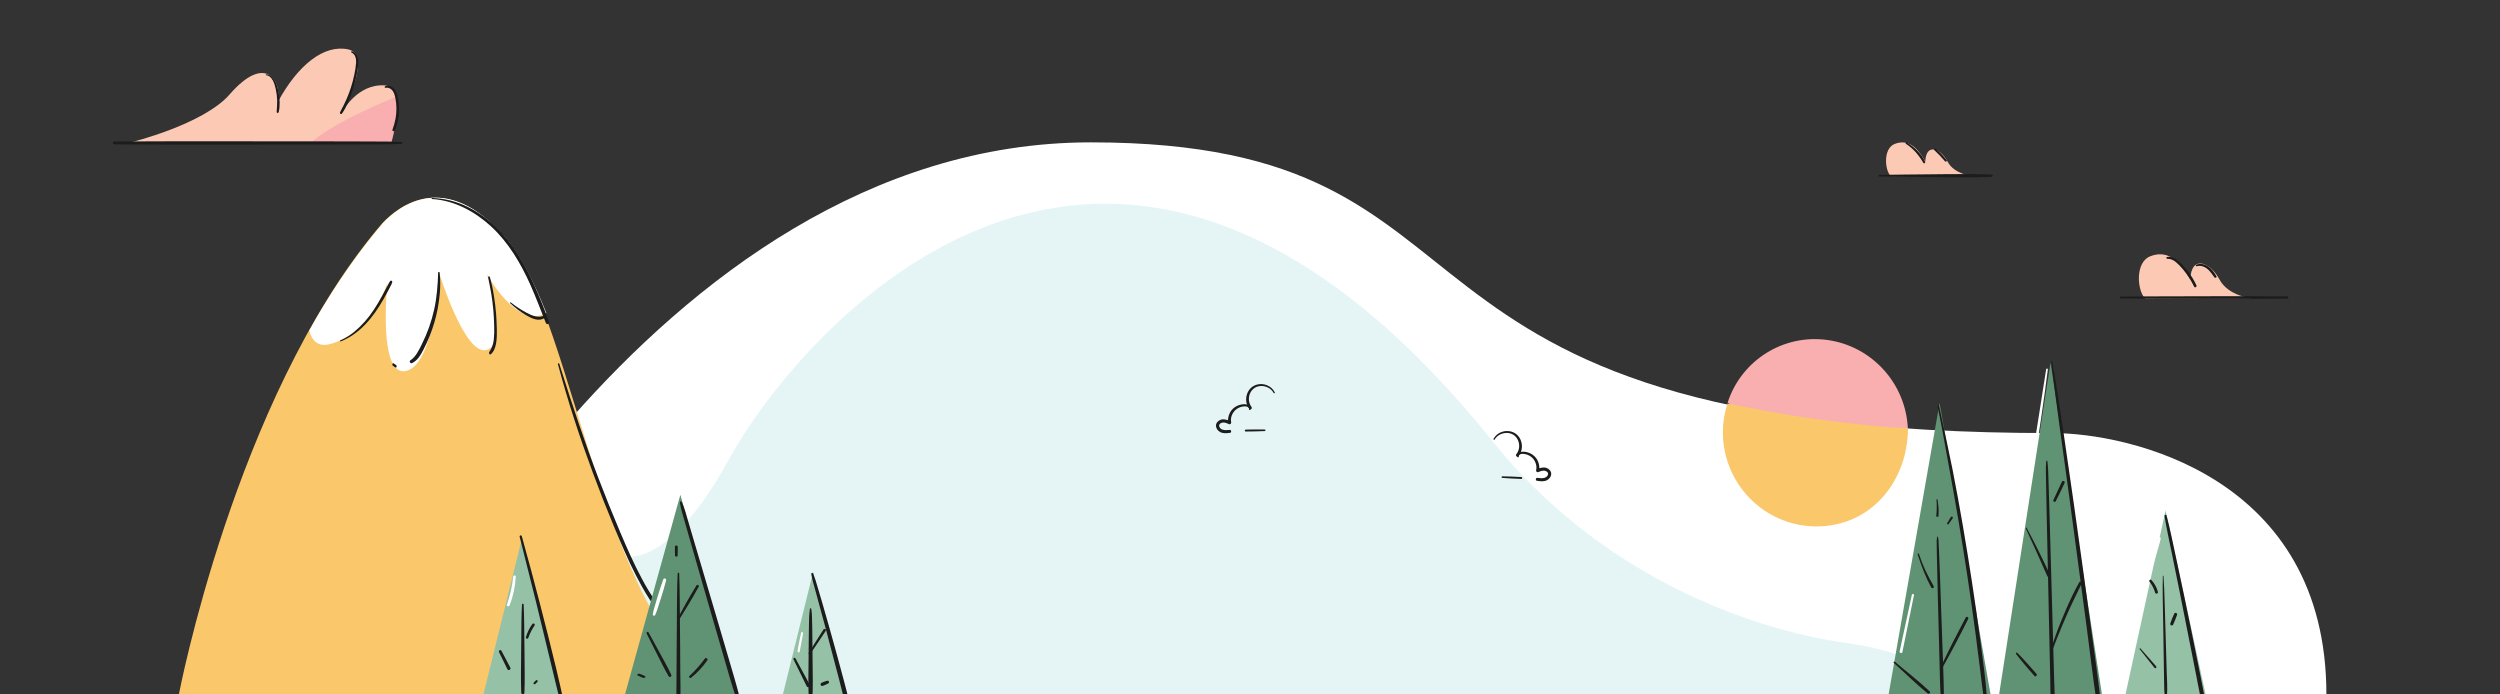 <svg width="1440" height="400" viewBox="0 0 1440 400" fill="none" xmlns="http://www.w3.org/2000/svg">
<rect x="0" y="0" width="1440" height="400" fill="#333333" stroke="none"/>
<g clip-path="url(#clip0_144_10232)">
<path d="M1340 400H221C221 400 373.237 82 628.263 82C883.288 82 768.832 249.45 1182.21 249.45C1226.1 249.45 1340 274.279 1340 400Z" fill="white"/>
<path d="M357.126 319.704C357.126 319.704 382.715 332.491 420.145 264.117C457.575 195.743 637 -23.353 860 254.5C920.996 330.5 1006.31 362.238 1062.76 370.23C1119.2 378.221 1125.14 399.977 1125.14 399.977H357.167C357.167 399.977 320.819 341.553 357.126 319.704Z" fill="#E5F5F5"/>
<path d="M1063.86 260.388C1076.46 255.906 1087.7 249.582 1098.92 246.807C1097.75 220.976 1078.39 199.544 1052.91 195.877C1027.43 192.21 1003.11 207.357 995.129 231.871C1020.59 250.263 1038.09 269.561 1063.86 260.388Z" fill="#F9AFAF"/>
<path d="M998.278 273.628C1009.76 296.23 1035.32 307.842 1059.69 301.526C1084.07 295.21 1099 272 1099 246.5C1087 246.5 1071.5 244.5 1054.5 242.5C1041 240.912 1025 238.5 995.043 232.431C990.607 246.016 991.771 260.848 998.278 273.628Z" fill="#FBC76B"/>
<path d="M1235.57 171.914H1297.48C1297.48 171.914 1283.6 170.759 1278.39 160.941C1273.18 151.123 1262.19 146.505 1261.6 160.941C1254.65 148.238 1247.13 144.18 1238.45 147.66C1229.77 151.14 1230.94 167.297 1235.57 171.914Z" fill="#FCCAB4"/>
<path d="M1221.57 171.941C1234.05 171.988 1246.53 172.033 1259.01 172.078C1271.49 172.122 1283.97 172.142 1296.45 172.139C1303.44 172.139 1310.44 172.091 1317.43 172.029C1317.79 172.029 1318.09 171.733 1318.09 171.367C1318.09 171.002 1317.79 170.706 1317.43 170.706C1304.95 170.596 1292.47 170.587 1279.99 170.613C1267.51 170.64 1255.04 170.662 1242.56 170.71L1221.57 170.794C1221.26 170.794 1221 171.051 1221 171.367C1221 171.684 1221.26 171.941 1221.57 171.941Z" fill="#1C1C1C"/>
<path d="M1265.36 153.36C1267.39 152.764 1269.54 153.417 1271.19 154.683C1272.96 156.032 1274.16 157.982 1275.49 159.733C1276 160.399 1277.09 159.83 1276.65 159.063C1275.4 156.857 1273.83 154.718 1271.69 153.329C1269.72 152.05 1267.19 151.52 1265 152.539C1264.52 152.764 1264.86 153.536 1265.36 153.39V153.36Z" fill="#1C1C1C"/>
<path d="M1248.27 149.064C1250.25 148.984 1251.92 149.791 1253.41 151.04C1254.89 152.317 1256.25 153.722 1257.48 155.239C1259.98 158.265 1262.11 161.581 1263.82 165.114C1264.26 165.996 1265.53 165.224 1265.14 164.347C1263.76 161.361 1262.03 158.548 1259.99 155.966C1258.99 154.696 1257.93 153.48 1256.81 152.323C1255.71 151.129 1254.47 150.066 1253.12 149.156C1251.67 148.226 1249.88 147.564 1248.16 148.058C1247.92 148.136 1247.77 148.373 1247.8 148.622C1247.83 148.871 1248.04 149.06 1248.29 149.073L1248.27 149.064Z" fill="#1C1C1C"/>
<path d="M424 400.163C347.249 372.392 332.862 184.337 290.557 136.365C256.214 97.396 229.311 118.875 220.288 128.491C219.19 129.771 218.104 131.061 217.03 132.359C135.116 231.151 103 400.163 103 400.163H424Z" fill="#FBC76B"/>
<path d="M190.484 198.088C214.546 191.178 223.139 162.962 223.139 162.962C223.139 162.962 217.41 217.666 234.024 213.635C250.638 209.604 252.93 157.204 252.93 157.204C252.93 157.204 267.825 205.573 280.429 201.543C293.033 197.512 280.429 157.779 280.429 157.779C280.429 157.779 297.456 189.663 314.723 180.346C307.407 162.121 299.701 146.7 290.741 136.474C256.442 97.317 229.573 118.899 220.561 128.562C219.465 129.848 218.381 131.143 217.307 132.449C202.315 150.639 189.333 170.35 178.127 190.418C179.748 196.516 183.403 200.12 190.484 198.088Z" fill="white"/>
<path d="M248.809 114.641C261.547 115.336 273.503 121.833 282.726 130.295C292.83 139.56 299.847 151.515 305.417 163.872C308.694 171.15 311.427 178.647 314.415 186.04C314.86 187.143 316.678 186.706 316.261 185.534C313.822 178.641 311.12 171.86 308.156 165.193C305.285 158.564 301.907 152.163 298.052 146.046C290.925 134.971 281.389 125.055 269.381 119.173C262.983 116.009 255.971 114.256 248.826 114.037C248.675 114.058 248.562 114.187 248.562 114.339C248.562 114.491 248.675 114.62 248.826 114.641H248.809Z" fill="#1C1C1C"/>
<path d="M293.852 174.657C296.7 177.355 299.845 179.706 303.224 181.664C306.197 183.395 310.255 185.376 313.507 183.244C314.123 182.838 313.741 181.669 312.961 181.964C309.688 183.25 306.29 181.703 303.36 180.167C300.152 178.48 297.105 176.49 294.261 174.223C293.961 173.99 293.541 174.379 293.835 174.657H293.852Z" fill="#1C1C1C"/>
<path d="M281.204 159.911C281.791 162.967 282.441 165.993 282.949 169.073C283.458 172.152 283.86 175.284 284.143 178.457C284.425 181.631 284.584 184.728 284.655 187.877C284.766 190.49 284.686 193.11 284.417 195.702C284.131 198.316 283.241 200.749 281.871 202.664C281.354 203.38 282.021 204.624 282.689 204.072C286.114 201.222 286.259 194.734 286.197 189.96C286.113 183.385 285.544 176.838 284.5 170.41C283.951 166.722 283.165 163.103 282.149 159.594C282.075 159.251 281.807 159.052 281.548 159.147C281.289 159.242 281.135 159.595 281.204 159.94V159.911Z" fill="#1C1C1C"/>
<path d="M252.372 157.009C252.17 164.169 251.617 171.335 250.069 178.351C248.509 185.348 246.08 192.136 242.834 198.567C241.256 201.684 239.558 205.488 236.45 207.49C236.019 207.766 235.886 208.321 236.148 208.753C236.41 209.185 236.975 209.343 237.434 209.113C240.6 207.529 242.327 204.456 243.864 201.489C249.058 191.497 252.255 180.644 253.287 169.501C253.695 165.355 253.679 161.18 253.241 157.037C253.241 156.806 253.047 156.618 252.809 156.618C252.571 156.618 252.377 156.806 252.377 157.037L252.372 157.009Z" fill="#1C1C1C"/>
<path d="M226.233 210.598L227.67 211.624C227.797 211.722 227.946 211.749 228.086 211.698C228.222 211.644 228.338 211.52 228.41 211.35C228.485 211.174 228.504 210.963 228.463 210.766C228.428 210.574 228.338 210.41 228.215 210.312L226.769 209.318C226.646 209.22 226.499 209.193 226.361 209.244C226.227 209.295 226.113 209.417 226.042 209.585C225.902 209.94 225.986 210.386 226.233 210.598Z" fill="#1C1C1C"/>
<path d="M196.257 196.674C207.46 192.223 215.055 182.562 220.895 172.34C221.816 170.736 222.704 169.114 223.56 167.474C223.983 166.656 224.411 165.837 224.828 165.008C225.3 164.235 225.679 163.407 225.955 162.543C226.112 161.894 225.261 161.288 224.779 161.85C224.331 162.43 223.952 163.062 223.652 163.732L222.482 165.968C221.74 167.381 220.992 168.794 220.234 170.196C218.75 172.923 217.189 175.607 215.478 178.198C212.343 183.068 208.495 187.432 204.063 191.143C201.617 193.154 198.908 194.819 196.013 196.09C195.688 196.232 195.921 196.81 196.257 196.674Z" fill="#1C1C1C"/>
<path d="M321.358 209.748C324.22 220.428 327.359 231.016 330.774 241.513C334.141 251.972 337.794 262.343 341.604 272.639C345.414 282.935 349.46 293.243 353.702 303.434C357.63 312.882 361.648 322.317 366.3 331.411C370.834 340.254 376.002 348.935 382.449 356.436C383.25 357.365 384.069 358.281 384.907 359.184C385.805 360.154 387.185 358.707 386.321 357.72C379.916 350.291 374.355 342.126 369.745 333.386C364.987 324.537 360.946 315.293 357.018 306.025C352.75 295.954 348.665 285.809 344.763 275.591C340.835 265.371 337.177 255.069 333.619 244.709C330.061 234.349 326.711 223.92 323.406 213.479C322.991 212.166 322.579 210.852 322.172 209.539C322.11 209.307 321.877 209.17 321.653 209.234C321.428 209.298 321.296 209.539 321.358 209.772V209.748Z" fill="#1C1C1C"/>
<path d="M733.603 226.335C732.05 223.39 728.35 221.858 725.125 222.451C721.78 223.062 719.571 226 719.371 229.326C719.239 231.13 719.758 232.921 720.834 234.377C721.126 234.723 721.11 235.233 720.795 235.559C720.457 235.873 719.928 235.856 719.612 235.52C717.106 232.469 717.237 227.756 719.502 224.604C721.766 221.451 726.013 220.428 729.637 221.842C731.649 222.599 733.306 224.079 734.282 225.991C734.384 226.178 734.314 226.412 734.126 226.513C733.938 226.614 733.704 226.544 733.603 226.357L733.603 226.335Z" fill="#1C1C1C"/>
<path d="M719.409 235.575C719.755 235 718.969 234.529 718.525 234.32C717.857 234.072 717.137 233.997 716.432 234.102C714.957 234.223 713.542 234.737 712.334 235.589C710.021 237.218 708.538 240.405 709.154 243.227C709.289 243.853 708.667 244.606 707.987 244.319C706.783 243.812 705.433 243.164 704.09 243.412C703.2 243.577 702.194 244.193 702.214 245.213C702.234 246.233 703.147 247.11 704.061 247.44C705.416 247.925 706.947 247.758 708.348 247.631C709.301 247.543 709.474 249.186 708.523 249.31C706.618 249.561 704.608 249.783 702.834 248.865C701.46 248.154 700.35 246.667 700.397 245.075C700.444 243.484 701.723 242.232 703.211 241.75C704.998 241.177 706.909 241.83 708.534 242.567L707.344 243.411C707.116 240.359 708.045 237.335 710.373 235.248C711.484 234.262 712.811 233.549 714.247 233.167C715.55 232.816 717.21 232.627 718.512 233.08C719.632 233.469 721.11 234.801 720.145 236.04C720.001 236.201 719.762 236.234 719.58 236.119C719.397 236.004 719.325 235.774 719.409 235.575Z" fill="#1C1C1C"/>
<path d="M728.481 248.306C724.828 248.448 721.181 248.577 717.525 248.556C716.809 248.533 716.857 247.471 717.561 247.449C721.212 247.329 724.859 247.359 728.51 247.397C729.102 247.417 729.06 248.298 728.481 248.306Z" fill="#1C1C1C"/>
<path d="M860.922 253.147C862.57 250.253 866.318 248.842 869.522 249.539C872.845 250.258 874.958 253.266 875.05 256.596C875.123 258.403 874.546 260.177 873.424 261.598C873.121 261.933 873.121 262.444 873.424 262.78C873.752 263.105 874.281 263.105 874.609 262.78C877.212 259.811 877.234 255.096 875.073 251.872C872.912 248.648 868.7 247.488 865.032 248.785C862.996 249.476 861.293 250.901 860.255 252.781C860.147 252.965 860.21 253.201 860.394 253.308C860.578 253.415 860.815 253.353 860.922 253.169V253.147Z" fill="#1C1C1C"/>
<path d="M874.81 262.841C874.483 262.254 875.283 261.809 875.733 261.615C876.409 261.389 877.131 261.337 877.832 261.465C879.303 261.634 880.7 262.193 881.881 263.084C884.139 264.786 885.518 268.019 884.811 270.82C884.656 271.442 885.252 272.214 885.942 271.949C887.162 271.482 888.532 270.877 889.866 271.168C890.75 271.362 891.736 272.011 891.683 273.03C891.629 274.049 890.688 274.895 889.765 275.195C888.395 275.636 886.87 275.42 885.473 275.248C884.523 275.129 884.298 276.765 885.244 276.92C887.139 277.233 889.141 277.52 890.944 276.66C892.341 275.994 893.499 274.543 893.503 272.95C893.508 271.358 892.27 270.066 890.799 269.536C889.031 268.906 887.1 269.497 885.451 270.18L886.614 271.063C886.941 268.019 886.11 264.967 883.852 262.806C882.773 261.784 881.47 261.029 880.047 260.601C878.756 260.208 877.103 259.965 875.786 260.376C874.655 260.728 873.135 262.012 874.058 263.282C874.197 263.447 874.435 263.488 874.621 263.379C874.807 263.27 874.887 263.042 874.81 262.841Z" fill="#1C1C1C"/>
<path d="M865.329 275.271C868.975 275.531 872.616 275.778 876.271 275.875C876.987 275.875 876.974 274.812 876.271 274.768C872.625 274.53 868.979 274.442 865.329 274.362C864.737 274.362 864.75 275.244 865.329 275.271Z" fill="#1C1C1C"/>
<path d="M221.354 49.171C205.924 48.308 197.547 63.841 197.547 63.841C197.547 63.841 214.741 31.48 200.634 28.459C186.526 25.439 171.536 37.52 160.074 58.663C162.278 45.719 152.579 31.048 132.299 54.348C117.146 71.759 75.427 81.963 75.427 81.963H182.853C196.586 71.293 211.858 62.378 228.867 55.967C227.941 52.161 225.732 49.416 221.354 49.171Z" fill="#FCCAB4"/>
<path d="M228.349 55.711C213.081 61.99 191.508 71.514 179.181 81.963H225.481C225.481 81.963 230.447 65.125 228.349 55.711Z" fill="#F9AFAF"/>
<path d="M231.377 81.819C225.994 81.466 220.581 81.519 215.185 81.497C209.789 81.475 204.393 81.444 198.997 81.435L166.617 81.4C145.139 81.374 123.663 81.362 102.188 81.365C90.071 81.365 77.956 81.406 65.844 81.488C65.378 81.488 65 81.865 65 82.331C65 82.796 65.378 83.173 65.844 83.173C87.428 83.345 109.016 83.297 130.604 83.288C152.076 83.288 173.552 83.269 195.033 83.231C201.09 83.231 207.148 83.212 213.205 83.173C219.255 83.151 225.336 83.239 231.377 82.842C231.66 82.842 231.89 82.613 231.89 82.331C231.89 82.048 231.66 81.819 231.377 81.819Z" fill="#1C1C1C"/>
<path d="M221.677 50.477C221.958 50.589 222.267 50.611 222.561 50.539C222.982 50.489 223.408 50.522 223.816 50.636C224.576 50.852 225.262 51.271 225.801 51.849C227.012 53.15 227.436 55.024 227.772 56.7C228.531 60.555 228.546 64.519 227.816 68.38C227.407 70.547 226.815 72.676 226.048 74.744C225.77 75.49 227.016 76.023 227.343 75.291C229.105 71.293 229.972 66.96 229.884 62.593C229.857 60.383 229.606 58.181 229.133 56.021C228.717 54.138 228.085 52.144 226.649 50.772C225.92 50.068 224.997 49.596 223.998 49.418C223.224 49.295 221.859 49.237 221.54 50.133C221.506 50.259 221.56 50.392 221.673 50.459L221.677 50.477Z" fill="#1C1C1C"/>
<path d="M202.528 30.324C204.738 31.246 205.224 33.954 205.113 36.085C204.93 38.535 204.558 40.969 204 43.362C202.993 48.149 201.49 52.819 199.514 57.295C198.957 58.557 198.368 59.799 197.746 61.022C197.114 62.249 196.421 63.448 195.855 64.705C195.687 65.019 195.797 65.41 196.105 65.589C196.414 65.769 196.809 65.672 197 65.371C198.546 63.289 199.651 60.784 200.685 58.425C201.747 56.025 202.677 53.569 203.469 51.068C204.257 48.564 204.904 46.018 205.405 43.442C205.904 40.879 206.426 38.193 206.399 35.573C206.399 33.072 205.339 30.355 202.767 29.509C202.236 29.332 202.051 30.122 202.541 30.324H202.528Z" fill="#1C1C1C"/>
<path d="M153.326 43.323C157.003 43.821 158.187 48.386 158.846 51.399C159.325 53.548 159.592 55.739 159.646 57.94C159.699 60.145 159.495 62.315 159.354 64.503C159.361 64.792 159.578 65.033 159.865 65.073C160.153 65.112 160.426 64.938 160.512 64.661C161.396 61.071 161.148 57.19 160.512 53.577C159.99 50.521 159.186 47.133 157.131 44.708C156.209 43.563 154.851 42.852 153.383 42.745C153.07 42.745 152.986 43.261 153.308 43.305L153.326 43.323Z" fill="#1C1C1C"/>
<path d="M1089.07 101.461H1136.36C1136.36 101.461 1125.75 100.579 1121.78 93.081C1117.8 85.582 1109.4 82.054 1108.96 93.081C1103.66 83.377 1097.91 80.29 1091.28 82.936C1084.66 85.582 1085.54 97.932 1089.07 101.461Z" fill="#FCCAB4"/>
<path d="M1082.46 101.66C1090.87 101.81 1099.27 101.917 1107.68 101.982C1116.12 102.061 1124.57 102.189 1133.01 102.171C1137.75 102.171 1142.49 102.07 1147.22 101.867C1147.55 101.828 1147.81 101.544 1147.81 101.205C1147.81 100.867 1147.55 100.583 1147.22 100.544C1138.82 100.209 1130.42 100.217 1122 100.297C1113.57 100.376 1105.11 100.456 1096.67 100.548C1091.93 100.601 1087.2 100.667 1082.46 100.747C1082.21 100.747 1082 100.953 1082 101.208C1082 101.462 1082.21 101.669 1082.46 101.669V101.66Z" fill="#1C1C1C"/>
<path d="M1114.12 86.42C1116.33 88.473 1118.42 90.654 1120.37 92.953C1120.81 93.447 1121.7 92.781 1121.29 92.243C1119.44 89.788 1117.27 87.589 1114.84 85.701C1114.64 85.512 1114.32 85.512 1114.12 85.701C1113.93 85.899 1113.93 86.218 1114.12 86.416V86.42Z" fill="#1C1C1C"/>
<path d="M1097.8 82.835C1102.09 85.582 1105.31 89.451 1107.85 93.808C1108.23 94.47 1109.18 93.888 1108.86 93.217C1106.69 88.502 1102.72 84.634 1098.26 82.058C1098.04 81.937 1097.77 82.012 1097.65 82.226C1097.52 82.44 1097.6 82.713 1097.81 82.835H1097.8Z" fill="#1C1C1C"/>
<path d="M985.128 335.448C985.532 335.448 985.859 335.122 985.859 334.719C985.859 334.316 985.532 333.99 985.128 333.99C984.725 333.99 984.397 334.316 984.397 334.719C984.397 335.122 984.725 335.448 985.128 335.448Z" fill="white"/>
<path d="M1147.39 404.76L1117.2 232.13L1087 404.76H1147.39Z" fill="#609374"/>
<path d="M1116.05 234.035C1118.3 244.871 1120.22 255.791 1122.21 266.682C1124.21 277.573 1126.15 288.47 1128 299.383C1129.86 310.295 1131.59 321.089 1133.24 332.005C1134.88 342.92 1136.43 353.91 1137.9 364.882C1139.36 375.853 1140.66 386.834 1142.04 397.816C1142.21 399.164 1142.43 400.514 1142.63 401.863C1142.79 402.895 1144.55 402.692 1144.47 401.644C1143.63 390.635 1142.09 379.662 1140.64 368.72C1139.2 357.778 1137.62 346.799 1135.96 335.878C1134.29 324.956 1132.53 314.015 1130.66 303.108C1128.79 292.201 1126.79 281.21 1124.64 270.305C1122.49 259.4 1120.07 248.666 1117.78 237.841L1116.93 233.825C1116.81 233.238 1115.93 233.483 1116.05 234.052L1116.05 234.035Z" fill="#1C1C1C"/>
<path d="M1115.77 309.224C1115.51 310.638 1115.43 312.08 1115.54 313.514C1115.54 315.024 1115.54 316.527 1115.6 318.037C1115.67 320.998 1115.73 323.965 1115.8 326.932C1115.92 332.913 1116.07 338.891 1116.22 344.868L1117.15 380.746C1117.32 387.458 1117.43 394.205 1117.83 400.876C1117.9 402.046 1119.69 402.076 1119.68 400.876C1119.68 394.895 1119.42 388.915 1119.23 382.934C1119.03 376.954 1118.82 370.979 1118.6 364.998C1118.19 353.037 1117.8 341.076 1117.34 329.121L1116.96 319.172C1116.89 317.47 1116.8 315.767 1116.72 314.07C1116.64 312.373 1116.72 310.746 1116.21 309.195C1116.18 309.097 1116.09 309.03 1115.99 309.03C1115.89 309.03 1115.8 309.097 1115.77 309.195V309.224Z" fill="#1C1C1C"/>
<path d="M1119.18 384.024C1124.23 374.983 1129.06 365.784 1133.69 356.52C1134.17 355.572 1132.77 354.765 1132.26 355.683C1127.38 364.836 1122.68 374.105 1118.23 383.468C1117.93 384.1 1118.81 384.638 1119.18 384.053V384.024Z" fill="#1C1C1C"/>
<path d="M1104.55 319.301C1105.58 322.614 1106.8 325.856 1108.06 329.08C1109.31 332.291 1110.76 335.419 1112.41 338.443C1112.65 338.788 1113.12 338.889 1113.49 338.675C1113.85 338.462 1113.99 338.005 1113.81 337.624C1112.17 334.698 1110.53 331.731 1109.08 328.67C1107.64 325.559 1106.39 322.364 1105.34 319.102C1105.17 318.582 1104.36 318.798 1104.52 319.325L1104.55 319.301Z" fill="#1C1C1C"/>
<path d="M1115.46 287.649C1115.43 288.407 1115.47 289.166 1115.56 289.919V292.319C1115.56 293.922 1115.45 295.531 1115.29 297.123C1115.2 297.942 1116.53 297.954 1116.58 297.123C1116.69 295.492 1116.69 293.856 1116.58 292.225C1116.53 291.453 1116.42 290.68 1116.31 289.884C1116.28 289.09 1116.14 288.303 1115.91 287.544C1115.86 287.463 1115.77 287.418 1115.68 287.429C1115.58 287.44 1115.51 287.506 1115.48 287.596L1115.46 287.649Z" fill="#1C1C1C"/>
<path d="M1122.47 301.775C1123.25 300.704 1124.02 299.616 1124.78 298.521C1124.96 298.214 1124.86 297.822 1124.55 297.644C1124.24 297.472 1123.85 297.572 1123.66 297.872C1122.97 299.001 1122.28 300.131 1121.6 301.272C1121.49 301.427 1121.47 301.633 1121.56 301.802C1121.65 301.971 1121.83 302.075 1122.03 302.069C1122.22 302.063 1122.39 301.949 1122.47 301.775Z" fill="#1C1C1C"/>
<path d="M1090.81 381.841C1097.34 387.658 1103.5 393.885 1110.32 399.397C1111.11 400.035 1112.24 398.987 1111.49 398.227C1105.14 392.182 1098.13 386.903 1091.49 381.192C1091.04 380.806 1090.39 381.443 1090.84 381.841H1090.81Z" fill="#1C1C1C"/>
<path d="M1101.25 342.533C1098.9 353.412 1096.52 364.273 1094.21 375.157C1094 376.169 1095.56 376.602 1095.78 375.584C1098.04 364.682 1100.19 353.763 1102.43 342.855C1102.59 342.088 1101.42 341.76 1101.26 342.533H1101.25Z" fill="white"/>
<path d="M1211.3 403.699L1181.11 208.832L1150.91 403.699H1211.3Z" fill="#609374"/>
<path d="M1181.56 208.236C1182.37 214.673 1183.02 221.151 1183.91 227.594C1184.75 233.867 1185.57 240.14 1186.43 246.413C1188.2 259.205 1189.96 271.999 1191.71 284.795C1195.18 310.407 1198.61 336.026 1201.98 361.654C1203.87 375.973 1205.5 390.328 1207.67 404.63C1207.87 405.952 1210.18 405.66 1210.01 404.314C1208.61 391.504 1206.72 378.741 1205 365.978C1203.28 353.215 1201.53 340.4 1199.77 327.619C1196.25 302.051 1192.61 276.497 1188.85 250.96C1187.81 243.875 1186.74 236.791 1185.65 229.706C1185.09 226.105 1184.53 222.506 1183.94 218.909C1183.35 215.316 1182.63 211.747 1182.03 208.16C1181.99 207.914 1181.56 207.966 1181.59 208.218L1181.56 208.236Z" fill="#1C1C1C"/>
<path d="M1178.59 265.702C1178.41 268.038 1178.36 270.383 1178.44 272.724C1178.44 274.966 1178.52 277.201 1178.56 279.442L1178.82 293.171C1178.99 302.229 1179.21 311.311 1179.41 320.341L1180.58 374.669L1180.92 389.884C1181.03 395.028 1180.92 400.242 1181.45 405.368C1181.49 405.877 1181.91 406.27 1182.42 406.27C1182.93 406.27 1183.36 405.877 1183.4 405.368C1183.64 400.804 1183.33 396.198 1183.2 391.634L1182.82 377.906L1182.06 350.741L1180.53 296.114C1180.38 291.052 1180.22 285.99 1180.06 280.899C1179.99 278.365 1179.92 275.832 1179.82 273.292C1179.8 270.719 1179.62 268.149 1179.29 265.597C1179.23 265.164 1178.62 265.322 1178.58 265.696L1178.59 265.702Z" fill="#1C1C1C"/>
<path d="M1181.74 375.681C1185.7 365.148 1189.99 354.796 1194.89 344.666C1196.26 341.834 1197.65 339.007 1199.03 336.175C1199.48 335.256 1198.15 334.455 1197.65 335.367C1194.91 340.306 1192.48 345.409 1190.22 350.582C1187.97 355.755 1185.84 360.94 1183.95 366.23C1182.86 369.279 1181.84 372.339 1180.89 375.435C1180.72 375.985 1181.54 376.19 1181.74 375.669V375.681Z" fill="#1C1C1C"/>
<path d="M1166.84 304.376C1171.06 313.504 1175.24 322.657 1179.25 331.879C1179.7 332.903 1181.25 332.02 1180.78 330.99C1176.55 321.902 1172.11 312.902 1167.36 304.071C1167.17 303.72 1166.68 304.024 1166.84 304.376Z" fill="#1C1C1C"/>
<path d="M1184.1 288.728C1185.86 285.275 1187.52 281.794 1189.16 278.288C1189.39 277.878 1189.25 277.363 1188.85 277.118C1188.45 276.882 1187.92 277.018 1187.68 277.422C1186 280.933 1184.36 284.445 1182.79 287.956C1182.59 288.319 1182.71 288.776 1183.06 288.997C1183.43 289.203 1183.89 289.081 1184.1 288.722V288.728Z" fill="#1C1C1C"/>
<path d="M1161.16 376.009C1161.05 376.594 1161.53 377.045 1161.86 377.478C1162.27 378.016 1162.69 378.549 1163.12 379.07L1166.01 382.581C1167.91 384.875 1169.88 387.104 1171.84 389.34C1172.53 390.136 1173.68 388.977 1173.02 388.169C1171.09 385.957 1169.18 383.74 1167.19 381.586L1164.3 378.444C1163.8 377.894 1163.28 377.338 1162.75 376.805C1162.37 376.431 1161.95 375.845 1161.36 375.875C1161.28 375.878 1161.2 375.934 1161.18 376.015L1161.16 376.009Z" fill="#1C1C1C"/>
<path d="M1178.6 212.637C1175.97 229.087 1173.5 245.554 1170.82 261.998C1168.14 278.441 1165.41 294.768 1162.52 311.153C1160.89 320.37 1159.23 329.575 1157.67 338.797C1157.49 339.862 1159.09 340.336 1159.31 339.248C1162.56 322.904 1165.3 306.477 1168.02 290.01C1170.74 273.543 1173.29 257.082 1175.73 240.586C1177.1 231.328 1178.39 222.059 1179.56 212.772C1179.63 212.233 1178.69 212.099 1178.6 212.643V212.637Z" fill="white"/>
<path d="M1271.7 405.763L1247.36 293.992L1223.03 405.763H1271.7Z" fill="#95C1A7"/>
<path d="M1246.76 297.235C1247.93 304.474 1249.54 311.654 1251.01 318.84C1252.48 326.027 1253.94 333.213 1255.38 340.405C1258.24 354.695 1261.11 368.979 1263.89 383.281C1264.68 387.284 1265.46 391.288 1266.24 395.295C1266.63 397.343 1267.03 399.391 1267.45 401.439C1267.79 403.496 1268.26 405.531 1268.85 407.531C1269.18 408.508 1270.81 408.409 1270.74 407.28C1270.58 405.444 1270.3 403.621 1269.92 401.82C1269.57 400.006 1269.23 398.192 1268.87 396.378C1268.16 392.761 1267.44 389.143 1266.71 385.522C1265.28 378.383 1263.84 371.246 1262.38 364.11C1259.45 349.742 1256.45 335.393 1253.37 321.064C1251.61 313 1250.03 304.89 1247.92 296.919C1247.72 296.17 1246.66 296.504 1246.78 297.235H1246.76Z" fill="#1C1C1C"/>
<path d="M1245.79 331.79C1245.54 340.702 1245.85 349.638 1245.99 358.551L1246.4 385.159L1246.52 392.62C1246.56 395.154 1246.56 397.699 1246.85 400.227C1246.85 400.602 1247.16 400.906 1247.53 400.906C1247.91 400.906 1248.21 400.602 1248.21 400.227C1248.51 395.768 1248.16 391.239 1248.02 386.768L1247.63 373.461L1246.84 346.853C1246.69 341.826 1246.54 336.805 1246.18 331.79C1246.18 331.683 1246.09 331.597 1245.98 331.597C1245.88 331.597 1245.79 331.683 1245.79 331.79Z" fill="#1C1C1C"/>
<path d="M1232.46 373.923C1235.35 377.481 1238.16 381.103 1241.02 384.684C1241.53 385.316 1242.47 384.404 1241.93 383.783C1238.93 380.342 1235.87 376.948 1232.89 373.496C1232.63 373.197 1232.22 373.624 1232.46 373.923Z" fill="#1C1C1C"/>
<path d="M1251.69 359.844C1252.57 357.98 1253.34 356.067 1254 354.115C1254.11 353.684 1253.89 353.236 1253.48 353.061C1253.07 352.886 1252.59 353.044 1252.37 353.43C1251.5 355.296 1250.73 357.211 1250.08 359.165C1249.97 359.589 1250.19 360.033 1250.59 360.201C1251 360.379 1251.47 360.225 1251.69 359.844Z" fill="#1C1C1C"/>
<path d="M1238.17 335.114C1239.63 336.974 1240.72 339.104 1241.36 341.381C1241.49 341.808 1241.94 342.055 1242.37 341.938C1242.8 341.821 1243.06 341.382 1242.95 340.948C1242.29 338.388 1241 336.032 1239.2 334.095C1238.91 333.817 1238.45 333.817 1238.17 334.095C1237.9 334.382 1237.9 334.828 1238.17 335.114Z" fill="#1C1C1C"/>
<path d="M1229.38 367.142C1230.4 363.479 1231.2 359.745 1232.1 356.023C1232.99 352.301 1233.95 348.539 1234.92 344.805C1236.85 337.393 1238.89 330.008 1241.07 322.65C1242.28 318.554 1243.59 314.458 1244.58 310.285C1244.66 309.926 1244.44 309.57 1244.09 309.473C1243.73 309.375 1243.36 309.569 1243.24 309.917C1241.83 313.428 1240.74 317.12 1239.66 320.778C1238.57 324.435 1237.51 328.18 1236.48 331.896C1234.43 339.281 1232.51 346.693 1230.72 354.133C1229.73 358.294 1228.68 362.478 1227.96 366.697C1227.81 367.616 1229.14 368.025 1229.39 367.089L1229.38 367.142Z" fill="white"/>
<path d="M324.518 405.837L300.759 309.687L277 405.837H324.518Z" fill="#95C1A7"/>
<path d="M299.287 309.025C302.405 321.369 305.556 333.758 308.609 346.147C311.662 358.536 314.662 370.938 317.624 383.347C319.297 390.33 320.976 397.308 322.741 404.272C323.046 405.474 324.85 404.961 324.596 403.765C321.953 391.279 318.9 378.89 315.795 366.514C312.69 354.138 309.487 341.827 306.2 329.483C304.352 322.554 302.453 315.624 300.505 308.694C300.357 308.434 300.052 308.308 299.764 308.388C299.476 308.468 299.279 308.734 299.287 309.032V309.025Z" fill="#1C1C1C"/>
<path d="M300.661 348.194C300.303 354.769 300.329 361.37 300.257 367.957C300.186 374.545 300.127 381.126 300.075 387.713C300.075 391.501 300.075 395.262 300.231 399.05C300.272 399.524 300.669 399.889 301.146 399.889C301.623 399.889 302.02 399.524 302.061 399.05C302.353 392.469 302.21 385.875 302.145 379.294C302.08 372.713 302.061 366.119 301.937 359.531C301.865 355.756 301.833 351.969 301.624 348.194C301.624 347.929 301.409 347.714 301.143 347.714C300.877 347.714 300.661 347.929 300.661 348.194Z" fill="#1C1C1C"/>
<path d="M304.311 367.41C305.189 364.879 306.402 362.475 307.917 360.264C308.123 359.899 308.002 359.437 307.644 359.218C307.275 359.021 306.817 359.144 306.596 359.497C304.935 361.773 303.69 364.325 302.918 367.033C302.651 367.917 304.012 368.281 304.298 367.41H304.311Z" fill="#1C1C1C"/>
<path d="M287.444 375.643C289.046 378.93 290.647 382.217 292.281 385.492C292.828 386.596 294.514 385.621 293.941 384.524C292.255 381.275 290.536 378.066 288.818 374.844C288.33 373.934 287.002 374.733 287.444 375.643Z" fill="#1C1C1C"/>
<path d="M308.323 393.981L309.554 392.76C309.663 392.643 309.726 392.491 309.729 392.331C309.729 392.171 309.665 392.018 309.552 391.906C309.438 391.794 309.284 391.732 309.124 391.733C308.965 391.734 308.813 391.797 308.701 391.909L307.471 393.13C307.361 393.247 307.299 393.399 307.295 393.559C307.298 393.891 307.567 394.16 307.9 394.163C308.059 394.156 308.209 394.091 308.323 393.981Z" fill="#1C1C1C"/>
<path d="M295.596 332.179C295.044 337.667 293.829 343.068 291.977 348.265C291.632 349.272 293.174 349.649 293.552 348.694C295.596 343.41 296.787 337.836 297.08 332.179C297.139 331.224 295.687 331.244 295.596 332.179Z" fill="white"/>
<path d="M487.251 405.84L468.374 329.446L449.497 405.84H487.251Z" fill="#95C1A7"/>
<path d="M467.274 330.693C467.764 333.274 468.394 335.826 469.162 338.339C469.813 340.821 470.496 343.303 471.18 345.778C472.564 350.789 473.931 355.802 475.281 360.817C477.954 370.744 480.573 380.688 483.138 390.65C483.854 393.452 484.565 396.254 485.273 399.056C485.894 401.884 486.705 404.666 487.701 407.385C487.843 407.853 488.301 408.152 488.788 408.093C489.282 408.034 489.654 407.615 489.653 407.119C489.277 404.485 488.72 401.88 487.987 399.323C487.336 396.834 486.685 394.353 486.034 391.865C484.732 386.901 483.394 381.938 482.018 376.974C479.275 366.957 476.455 356.956 473.556 346.973C472.749 344.193 471.922 341.425 471.089 338.651C470.325 335.806 469.401 333.006 468.322 330.264C468.042 329.614 467.183 330.121 467.274 330.706V330.693Z" fill="#1C1C1C"/>
<path d="M466.498 350.675C466.309 352.358 466.087 353.988 466.042 355.691C465.996 357.393 465.97 359.036 465.938 360.706C465.86 364.052 465.853 367.397 465.821 370.743C465.751 377.426 465.688 384.113 465.632 390.805C465.632 394.592 465.632 398.36 465.834 402.135C465.877 402.682 466.335 403.105 466.885 403.105C467.435 403.105 467.893 402.682 467.936 402.135C468.333 395.463 468.125 388.752 468.066 382.067C468.008 375.382 467.962 368.69 467.858 361.999C467.858 360.167 467.78 358.335 467.741 356.496C467.741 355.528 467.695 354.547 467.637 353.586C467.578 352.624 467.383 351.637 467.272 350.675C467.247 350.481 467.081 350.336 466.885 350.336C466.689 350.336 466.523 350.481 466.498 350.675Z" fill="#1C1C1C"/>
<path d="M466.703 376.657C469.691 372.233 472.704 367.841 475.627 363.378C476.174 362.547 474.833 361.774 474.325 362.605C471.429 367.075 468.636 371.603 465.805 376.118C465.44 376.703 466.345 377.216 466.729 376.657H466.703Z" fill="#1C1C1C"/>
<path d="M457.067 379.82C459.671 384.959 462.053 390.214 464.69 395.34C465.256 396.438 466.916 395.47 466.35 394.372C463.746 389.253 460.817 384.289 458.161 379.183C457.783 378.462 456.696 379.099 457.067 379.833V379.82Z" fill="#1C1C1C"/>
<path d="M473.879 395.067C474.425 394.846 474.979 394.632 475.525 394.418C476.072 394.203 476.586 393.904 477.114 393.638C477.473 393.421 477.618 392.974 477.454 392.588C477.291 392.202 476.869 391.993 476.463 392.098C475.942 392.261 475.402 392.397 474.894 392.586C474.386 392.774 473.872 392.995 473.358 393.235C473.116 393.312 472.909 393.471 472.772 393.684C472.646 393.914 472.611 394.183 472.674 394.437C472.746 394.68 472.906 394.886 473.124 395.015C473.35 395.153 473.624 395.188 473.879 395.113V395.067Z" fill="#1C1C1C"/>
<path d="M460.61 375.318C461.26 371.817 462.016 368.341 462.562 364.813C462.666 364.099 461.618 363.761 461.443 364.508C460.629 367.971 460.024 371.466 459.373 374.968C459.217 375.793 460.473 376.143 460.636 375.318H460.61Z" fill="white"/>
<path d="M425.411 405.837L391.888 285L358.365 405.837H425.411Z" fill="#609374"/>
<path d="M391.636 289.525C392.176 293.319 393.419 297.009 394.467 300.692L397.592 311.607C399.692 318.939 401.797 326.269 403.906 333.598L416.651 377.547C419.027 385.752 421.318 394.003 424.013 402.111C424.112 402.467 424.394 402.744 424.752 402.836C425.111 402.929 425.492 402.824 425.752 402.56C426.011 402.297 426.111 401.915 426.012 401.558C424.137 394.113 421.904 386.759 419.737 379.392L413.338 357.596C409.02 342.905 404.681 328.223 400.319 313.549L396.687 301.258C395.47 297.178 394.448 292.961 392.684 289.083C392.391 288.433 391.551 288.947 391.636 289.525Z" fill="#1C1C1C"/>
<path d="M390.316 330.298C389.925 339.686 389.925 349.139 389.867 358.5L389.684 386.702L389.639 394.498C389.639 397.194 389.522 399.909 389.678 402.606C389.722 403.174 390.197 403.613 390.768 403.613C391.339 403.613 391.815 403.174 391.859 402.606C392.132 397.869 391.859 393.075 391.859 388.313L391.774 374.371C391.718 364.973 391.639 355.572 391.54 346.17C391.474 340.875 391.442 335.574 391.221 330.285C391.193 330.057 390.999 329.885 390.768 329.885C390.538 329.885 390.343 330.057 390.316 330.285V330.298Z" fill="#1C1C1C"/>
<path d="M391.219 356.901C395.06 350.671 398.913 344.428 402.429 338.003C402.635 337.644 402.511 337.186 402.152 336.979C401.792 336.773 401.333 336.897 401.127 337.256C397.28 343.486 393.758 349.924 390.243 356.343C390.123 356.604 390.222 356.913 390.471 357.058C390.72 357.202 391.038 357.134 391.206 356.901H391.219Z" fill="#1C1C1C"/>
<path d="M372.46 364.925C374.521 369.056 376.6 373.171 378.696 377.268C380.785 381.381 382.777 385.564 385.14 389.521C385.726 390.502 387.093 389.644 386.644 388.644C384.691 384.453 382.406 380.445 380.199 376.391C377.993 372.337 375.786 368.296 373.553 364.255C373.156 363.541 372.095 364.171 372.46 364.905V364.925Z" fill="#1C1C1C"/>
<path d="M398.118 390.34C401.693 387.47 404.829 384.095 407.427 380.322C407.661 379.906 407.523 379.38 407.114 379.133C406.697 378.906 406.175 379.043 405.923 379.445C403.318 383.022 400.373 386.34 397.129 389.352C396.478 390.002 397.435 390.898 398.118 390.34Z" fill="#1C1C1C"/>
<path d="M390.308 319.876L390.373 317.427C390.373 316.608 390.373 315.796 390.373 314.978C390.373 314.529 390.009 314.165 389.56 314.165C389.11 314.165 388.746 314.529 388.746 314.978C388.746 315.796 388.7 316.608 388.746 317.427L388.811 319.876C388.811 320.299 389.155 320.643 389.579 320.643C390.003 320.643 390.347 320.299 390.347 319.876H390.308Z" fill="#1C1C1C"/>
<path d="M367.581 389.235L370.182 390.367C370.436 390.452 370.739 390.474 371.021 390.429C371.288 390.381 371.513 390.278 371.653 390.139C371.801 389.994 371.839 389.82 371.76 389.658L371.653 389.507C371.556 389.415 371.421 389.338 371.261 389.282L368.648 388.168C368.396 388.083 368.095 388.061 367.814 388.107C367.55 388.153 367.325 388.254 367.183 388.389C367.051 388.531 367.02 388.697 367.095 388.852L367.202 389C367.295 389.092 367.428 389.167 367.587 389.221L367.581 389.235Z" fill="#1C1C1C"/>
<path d="M377.34 354.328C378.053 352.759 378.649 351.139 379.123 349.482C379.677 347.806 380.197 346.123 380.738 344.44C381.812 341.075 382.808 337.703 383.686 334.28C383.814 333.819 383.543 333.342 383.081 333.214C382.619 333.087 382.141 333.357 382.013 333.818C380.835 337.099 379.774 340.4 378.759 343.739C378.273 345.376 377.787 347.015 377.301 348.657C376.742 350.331 376.307 352.044 375.999 353.783C375.901 354.504 376.904 355.121 377.301 354.328H377.34Z" fill="white"/>
</g>
<defs>
<clipPath id="clip0_144_10232">
<rect width="1440" height="400" fill="white"/>
</clipPath>
</defs>
</svg>
